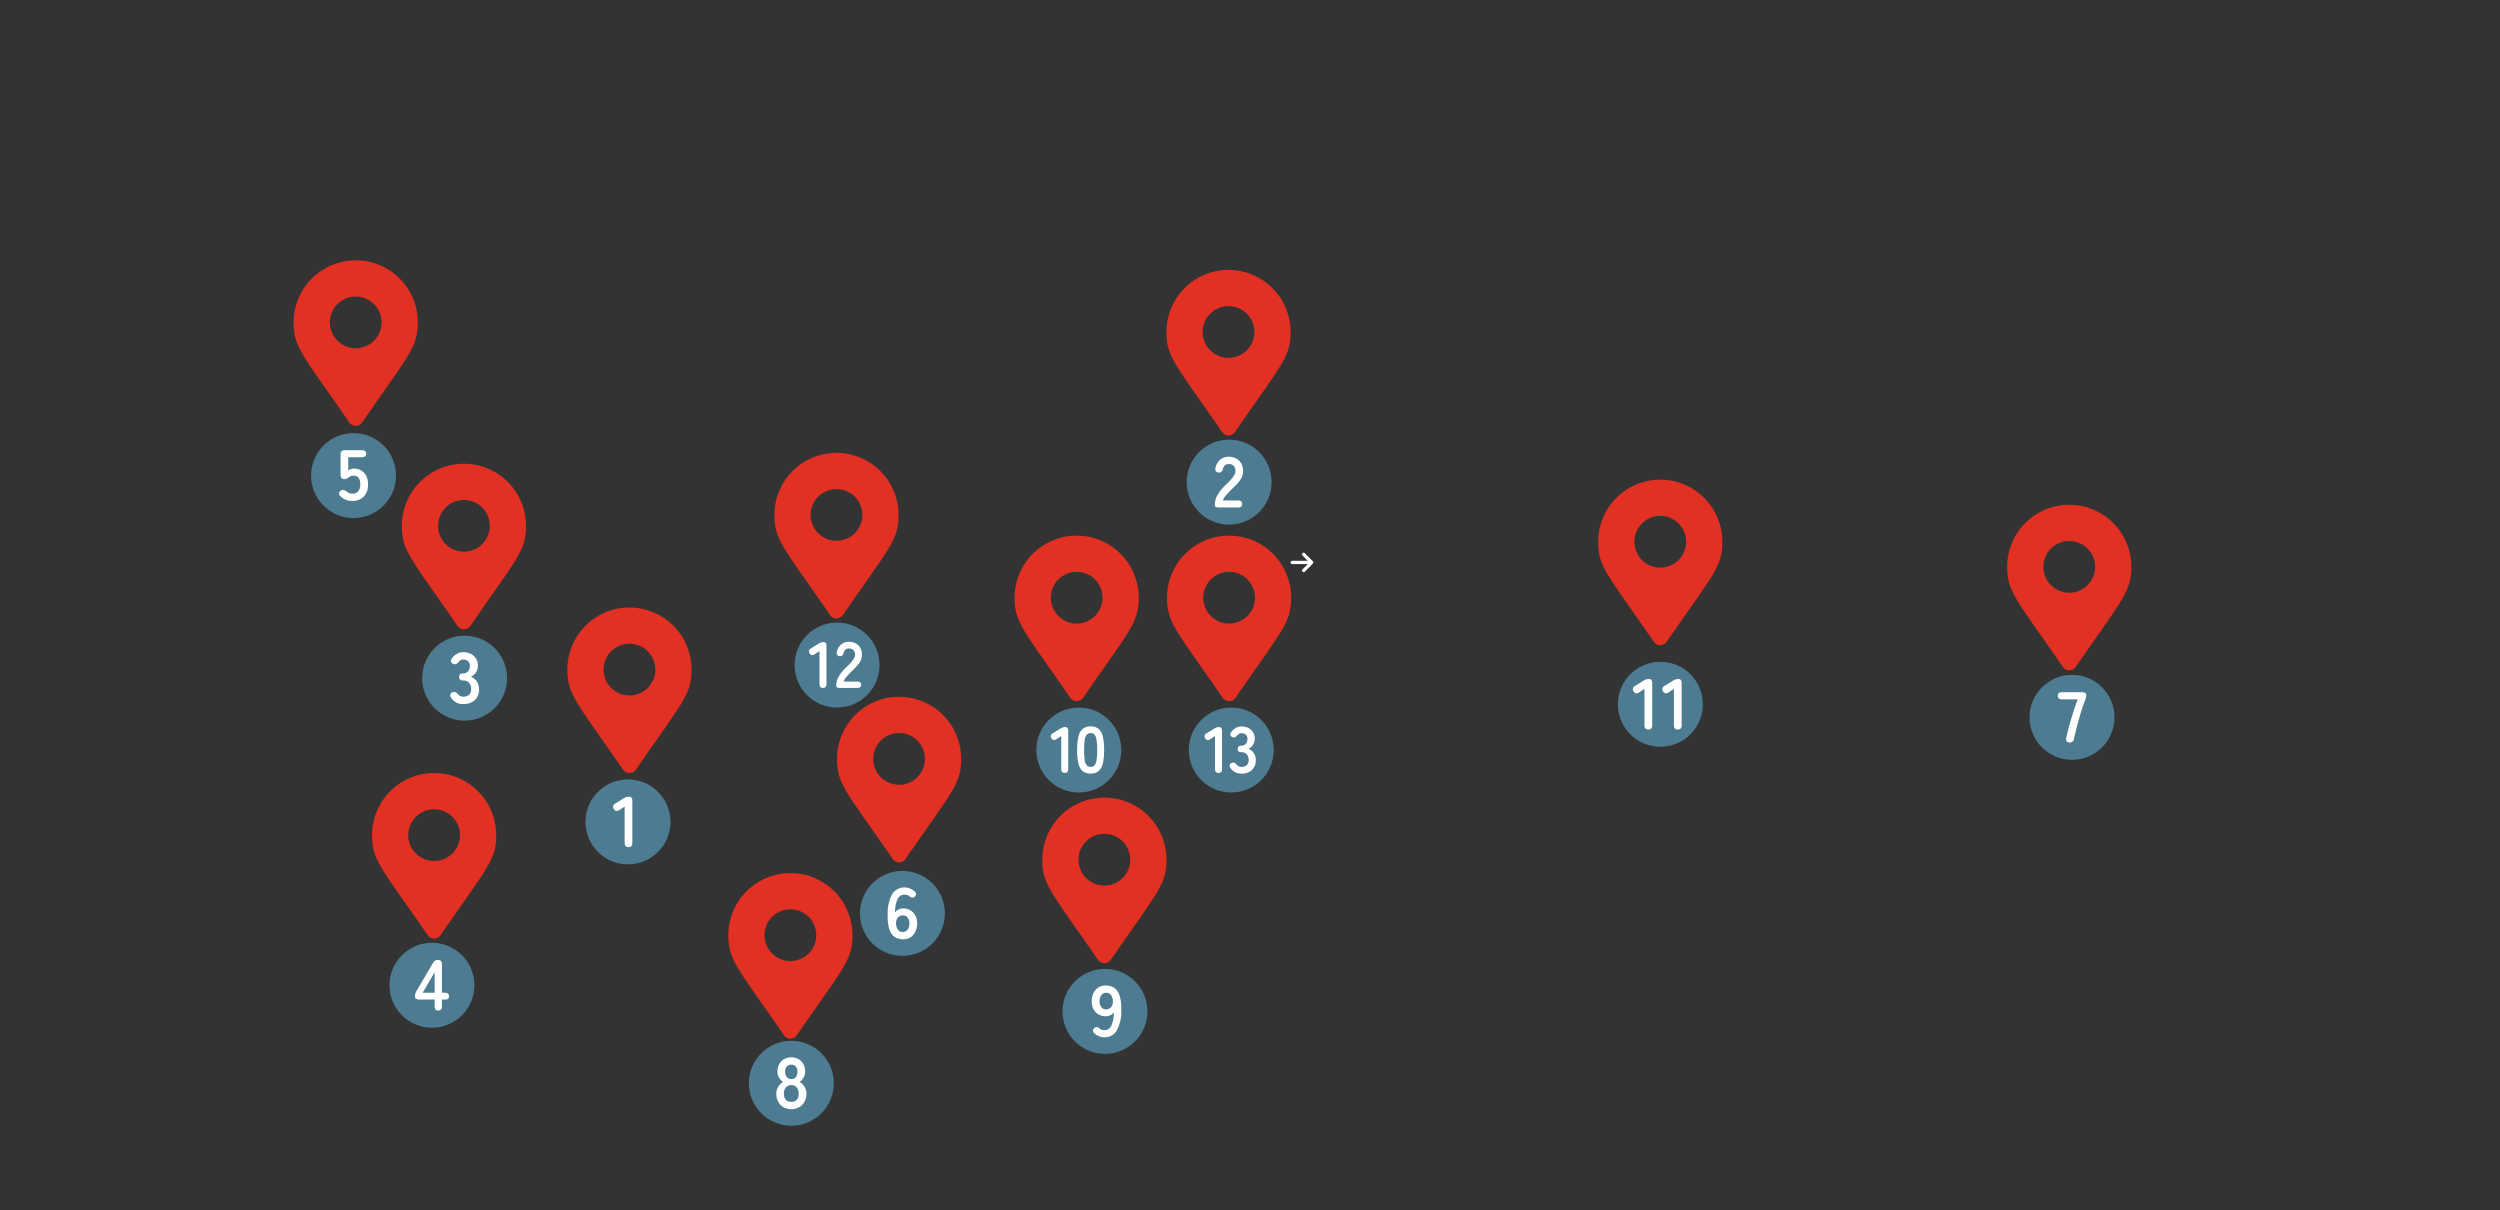 <svg xmlns="http://www.w3.org/2000/svg" width="382.606" height="185.245" viewBox="0 0 382.606 185.245">
  <rect x="0" y="0" width="382.606" height="185.245" fill="#333333" stroke="none"/>
  <g id="img_map_sp" transform="translate(-692.394 -1406.715)">
    <rect id="スクリーンショット_2024-01-30_11.12.41" data-name="スクリーンショット 2024-01-30 11.12.41" width="382.606" height="185.245" transform="translate(692.394 1406.715)" fill="none"/>
    <path id="Icon_metro-arrow-right" data-name="Icon metro-arrow-right" d="M6.665,8.7,7.909,7.453a.249.249,0,0,0,0-.352L6.665,5.857a.249.249,0,0,0-.352.352l.819.819H4.748a.249.249,0,0,0,0,.5H7.132l-.819.819a.249.249,0,0,0,.352.352Z" transform="translate(885.411 1485.516)" fill="#fff"/>
    <path id="Icon_awesome-map-marker-alt" data-name="Icon awesome-map-marker-alt" d="M8.524,24.822C1.334,14.4,0,13.33,0,9.5a9.5,9.5,0,1,1,19,0c0,3.83-1.334,4.9-8.524,15.322a1.188,1.188,0,0,1-1.953,0ZM9.5,13.458A3.958,3.958,0,1,0,5.542,9.5,3.958,3.958,0,0,0,9.5,13.458Z" transform="translate(870.91 1448.023)" fill="#e23023"/>
    <path id="Icon_awesome-map-marker-alt-2" data-name="Icon awesome-map-marker-alt" d="M8.524,24.822C1.334,14.4,0,13.33,0,9.5a9.5,9.5,0,1,1,19,0c0,3.83-1.334,4.9-8.524,15.322a1.188,1.188,0,0,1-1.953,0ZM9.5,13.458A3.958,3.958,0,1,0,5.542,9.5,3.958,3.958,0,0,0,9.5,13.458Z" transform="translate(847.669 1488.69)" fill="#e23023"/>
    <path id="Icon_awesome-map-marker-alt-3" data-name="Icon awesome-map-marker-alt" d="M8.524,24.822C1.334,14.4,0,13.33,0,9.5a9.5,9.5,0,1,1,19,0c0,3.83-1.334,4.9-8.524,15.322a1.188,1.188,0,0,1-1.953,0ZM9.5,13.458A3.958,3.958,0,1,0,5.542,9.5,3.958,3.958,0,0,0,9.5,13.458Z" transform="translate(820.492 1513.357)" fill="#e23023"/>
    <path id="Icon_awesome-map-marker-alt-4" data-name="Icon awesome-map-marker-alt" d="M8.524,24.822C1.334,14.4,0,13.33,0,9.5a9.5,9.5,0,1,1,19,0c0,3.83-1.334,4.9-8.524,15.322a1.188,1.188,0,0,1-1.953,0ZM9.5,13.458A3.958,3.958,0,1,0,5.542,9.5,3.958,3.958,0,0,0,9.5,13.458Z" transform="translate(749.333 1525.024)" fill="#e23023"/>
    <path id="Icon_awesome-map-marker-alt-5" data-name="Icon awesome-map-marker-alt" d="M8.524,24.822C1.334,14.4,0,13.33,0,9.5a9.5,9.5,0,1,1,19,0c0,3.83-1.334,4.9-8.524,15.322a1.188,1.188,0,0,1-1.953,0ZM9.5,13.458A3.958,3.958,0,1,0,5.542,9.5,3.958,3.958,0,0,0,9.5,13.458Z" transform="translate(779.227 1499.69)" fill="#e23023"/>
    <path id="Icon_awesome-map-marker-alt-6" data-name="Icon awesome-map-marker-alt" d="M8.524,24.822C1.334,14.4,0,13.33,0,9.5a9.5,9.5,0,1,1,19,0c0,3.83-1.334,4.9-8.524,15.322a1.188,1.188,0,0,1-1.953,0ZM9.5,13.458A3.958,3.958,0,1,0,5.542,9.5,3.958,3.958,0,0,0,9.5,13.458Z" transform="translate(753.893 1477.69)" fill="#e23023"/>
    <path id="Icon_awesome-map-marker-alt-7" data-name="Icon awesome-map-marker-alt" d="M8.524,24.822C1.334,14.4,0,13.33,0,9.5a9.5,9.5,0,1,1,19,0c0,3.83-1.334,4.9-8.524,15.322a1.188,1.188,0,0,1-1.953,0ZM9.5,13.458A3.958,3.958,0,1,0,5.542,9.5,3.958,3.958,0,0,0,9.5,13.458Z" transform="translate(737.333 1446.554)" fill="#e23023"/>
    <path id="Icon_awesome-map-marker-alt-8" data-name="Icon awesome-map-marker-alt" d="M8.524,24.822C1.334,14.4,0,13.33,0,9.5a9.5,9.5,0,1,1,19,0c0,3.83-1.334,4.9-8.524,15.322a1.188,1.188,0,0,1-1.953,0ZM9.5,13.458A3.958,3.958,0,1,0,5.542,9.5,3.958,3.958,0,0,0,9.5,13.458Z" transform="translate(803.859 1540.337)" fill="#e23023"/>
    <path id="Icon_awesome-map-marker-alt-9" data-name="Icon awesome-map-marker-alt" d="M8.524,24.822C1.334,14.4,0,13.33,0,9.5a9.5,9.5,0,1,1,19,0c0,3.83-1.334,4.9-8.524,15.322a1.188,1.188,0,0,1-1.953,0ZM9.5,13.458A3.958,3.958,0,1,0,5.542,9.5,3.958,3.958,0,0,0,9.5,13.458Z" transform="translate(851.91 1528.786)" fill="#e23023"/>
    <path id="Icon_awesome-map-marker-alt-10" data-name="Icon awesome-map-marker-alt" d="M8.524,24.822C1.334,14.4,0,13.33,0,9.5a9.5,9.5,0,1,1,19,0c0,3.83-1.334,4.9-8.524,15.322a1.188,1.188,0,0,1-1.953,0ZM9.5,13.458A3.958,3.958,0,1,0,5.542,9.5,3.958,3.958,0,0,0,9.5,13.458Z" transform="translate(936.985 1480.126)" fill="#e23023"/>
    <path id="Icon_awesome-map-marker-alt-11" data-name="Icon awesome-map-marker-alt" d="M8.524,24.822C1.334,14.4,0,13.33,0,9.5a9.5,9.5,0,1,1,19,0c0,3.83-1.334,4.9-8.524,15.322a1.188,1.188,0,0,1-1.953,0ZM9.5,13.458A3.958,3.958,0,1,0,5.542,9.5,3.958,3.958,0,0,0,9.5,13.458Z" transform="translate(999.578 1483.967)" fill="#e23023"/>
    <path id="Icon_awesome-map-marker-alt-12" data-name="Icon awesome-map-marker-alt" d="M8.524,24.822C1.334,14.4,0,13.33,0,9.5a9.5,9.5,0,1,1,19,0c0,3.83-1.334,4.9-8.524,15.322a1.188,1.188,0,0,1-1.953,0ZM9.5,13.458A3.958,3.958,0,1,0,5.542,9.5,3.958,3.958,0,0,0,9.5,13.458Z" transform="translate(810.91 1476.023)" fill="#e23023"/>
    <circle id="Ellipse_1" data-name="Ellipse 1" cx="6.5" cy="6.5" r="6.5" transform="translate(782 1526)" fill="#4d7c92"/>
    <circle id="Ellipse_2" data-name="Ellipse 2" cx="6.5" cy="6.5" r="6.5" transform="translate(874 1474)" fill="#4d7c92"/>
    <circle id="Ellipse_3" data-name="Ellipse 3" cx="6.5" cy="6.5" r="6.5" transform="translate(757 1504)" fill="#4d7c92"/>
    <circle id="Ellipse_4" data-name="Ellipse 4" cx="6.5" cy="6.5" r="6.5" transform="translate(752 1551)" fill="#4d7c92"/>
    <circle id="Ellipse_5" data-name="Ellipse 5" cx="6.5" cy="6.5" r="6.5" transform="translate(740 1473)" fill="#4d7c92"/>
    <circle id="Ellipse_6" data-name="Ellipse 6" cx="6.5" cy="6.5" r="6.5" transform="translate(824 1540)" fill="#4d7c92"/>
    <circle id="Ellipse_7" data-name="Ellipse 7" cx="6.5" cy="6.5" r="6.5" transform="translate(1003 1510)" fill="#4d7c92"/>
    <circle id="Ellipse_8" data-name="Ellipse 8" cx="6.5" cy="6.5" r="6.5" transform="translate(807 1566)" fill="#4d7c92"/>
    <circle id="Ellipse_9" data-name="Ellipse 9" cx="6.5" cy="6.5" r="6.5" transform="translate(855 1555)" fill="#4d7c92"/>
    <circle id="Ellipse_10" data-name="Ellipse 10" cx="6.5" cy="6.5" r="6.5" transform="translate(851 1515)" fill="#4d7c92"/>
    <circle id="Ellipse_11" data-name="Ellipse 11" cx="6.5" cy="6.5" r="6.5" transform="translate(940 1508)" fill="#4d7c92"/>
    <circle id="Ellipse_12" data-name="Ellipse 12" cx="6.5" cy="6.5" r="6.5" transform="translate(814 1502)" fill="#4d7c92"/>
    <path id="Path_2642" data-name="Path 2642" d="M2.585,0q-.594,0-.594-.649V-6.2L1.2-5.687q-.55.374-.858-.132a.547.547,0,0,1,.231-.847l1.32-.825a1.46,1.46,0,0,1,.385-.17,1.682,1.682,0,0,1,.429-.049q.462,0,.462.649V-.649Q3.168,0,2.585,0Z" transform="translate(786 1536.355)" fill="#fff" stroke="rgba(0,0,0,0)" stroke-width="1"/>
    <path id="Path_2641" data-name="Path 2641" d="M.957,0Q.308,0,.308-.363A3.151,3.151,0,0,1,.72-1.9,7.378,7.378,0,0,1,2.1-3.575q.341-.33.649-.666a4.292,4.292,0,0,0,.506-.66,1.292,1.292,0,0,0,.209-.622,1.136,1.136,0,0,0-.258-.847,1.022,1.022,0,0,0-.765-.275.823.823,0,0,0-.858.682,1.232,1.232,0,0,1-.225.456.529.529,0,0,1-.424.16A.558.558,0,0,1,.5-5.533a.535.535,0,0,1-.088-.506,2.219,2.219,0,0,1,.715-1.27,1.973,1.973,0,0,1,1.32-.457A2.4,2.4,0,0,1,3.581-7.5a1.916,1.916,0,0,1,.786.77,2.346,2.346,0,0,1,.264,1.243,2.127,2.127,0,0,1-.242.957,4.033,4.033,0,0,1-.611.852q-.38.413-.863.875-.506.495-.9.946a1.855,1.855,0,0,0-.457.781H3.85q.649,0,.649.539T3.85,0Z" transform="translate(878 1484.383)" fill="#fff" stroke="rgba(0,0,0,0)" stroke-width="1"/>
    <path id="Path_2640" data-name="Path 2640" d="M2.387.11a2.073,2.073,0,0,1-1.881-1A.556.556,0,0,1,.418-1.4a.5.5,0,0,1,.341-.3.593.593,0,0,1,.451,0,1.467,1.467,0,0,1,.385.308.935.935,0,0,0,.314.27.943.943,0,0,0,.457.1,1.348,1.348,0,0,0,.891-.275,1.142,1.142,0,0,0,.33-.924,1.312,1.312,0,0,0-.33-.935A1.234,1.234,0,0,0,2.31-3.5a.481.481,0,0,1-.55-.539.481.481,0,0,1,.55-.539A.988.988,0,0,0,3.124-4.9a1.223,1.223,0,0,0,.264-.8.891.891,0,0,0-.313-.776,1.185,1.185,0,0,0-.71-.226.7.7,0,0,0-.391.11,1.183,1.183,0,0,0-.291.264,1.424,1.424,0,0,1-.39.308.533.533,0,0,1-.446-.022.527.527,0,0,1-.33-.324.521.521,0,0,1,.121-.49,2.2,2.2,0,0,1,.775-.72,2.012,2.012,0,0,1,.973-.248,2.52,2.52,0,0,1,1.172.259,1.927,1.927,0,0,1,.781.72,2.057,2.057,0,0,1,.28,1.089,1.82,1.82,0,0,1-.3,1.029,1.8,1.8,0,0,1-.764.666,1.876,1.876,0,0,1,.9.715A2.032,2.032,0,0,1,4.8-2.167,2.212,2.212,0,0,1,4.164-.506,2.44,2.44,0,0,1,2.387.11Z" transform="translate(760.908 1514.355)" fill="#fff" stroke="rgba(0,0,0,0)" stroke-width="1"/>
    <path id="Path_2647" data-name="Path 2647" d="M2.442.066A2.483,2.483,0,0,1,.649-.66.544.544,0,0,1,.44-1.127a.517.517,0,0,1,.275-.38.594.594,0,0,1,.451-.1,1.244,1.244,0,0,1,.44.237,1.579,1.579,0,0,0,.385.231,1.15,1.15,0,0,0,.451.088,1.152,1.152,0,0,0,.929-.368,1.539,1.539,0,0,0,.314-1.029,1.62,1.62,0,0,0-.27-1.039.925.925,0,0,0-.753-.325.985.985,0,0,0-.313.049,1.216,1.216,0,0,0-.27.126,4.226,4.226,0,0,0-.385.237.712.712,0,0,1-.418.115q-.605,0-.605-.649V-7.051a.579.579,0,0,1,.66-.649H3.938q.649,0,.649.539t-.649.539H1.848V-4.6a1.8,1.8,0,0,1,.407-.214,1.246,1.246,0,0,1,.44-.082A2.218,2.218,0,0,1,3.8-4.62a1.994,1.994,0,0,1,.781.814,2.821,2.821,0,0,1,.291,1.353A2.49,2.49,0,0,1,4.2-.594,2.4,2.4,0,0,1,2.442.066Z" transform="translate(743.845 1483.317)" fill="#fff" stroke="rgba(0,0,0,0)" stroke-width="1"/>
    <path id="Path_2648" data-name="Path 2648" d="M2.871.11a2.613,2.613,0,0,1-.908-.159A1.855,1.855,0,0,1,1.188-.61,2.811,2.811,0,0,1,.66-1.743,7.264,7.264,0,0,1,.5-3.63a6.043,6.043,0,0,1,.7-3.184A2.155,2.155,0,0,1,3.1-7.821a2.078,2.078,0,0,1,.8.16,2.428,2.428,0,0,1,.693.434.529.529,0,0,1,.236.44.544.544,0,0,1-.225.4.51.51,0,0,1-.407.126A1,1,0,0,1,3.8-6.479,1.093,1.093,0,0,0,3.1-6.721a1.164,1.164,0,0,0-1.094.682,4.661,4.661,0,0,0-.38,2.024,1.266,1.266,0,0,1,.533-.434,1.657,1.657,0,0,1,.7-.16,2.153,2.153,0,0,1,1.1.281,2.013,2.013,0,0,1,.765.792,2.491,2.491,0,0,1,.28,1.216,2.863,2.863,0,0,1-.264,1.254A2.086,2.086,0,0,1,4-.2,2.011,2.011,0,0,1,2.871.11ZM2.794-1.012a.885.885,0,0,0,.753-.363,1.547,1.547,0,0,0,.27-.946,1.372,1.372,0,0,0-.27-.886.866.866,0,0,0-.71-.336.978.978,0,0,0-.792.341,1.258,1.258,0,0,0-.264.891,1.623,1.623,0,0,0,.286.962A.873.873,0,0,0,2.794-1.012Z" transform="translate(827.751 1550.355)" fill="#fff" stroke="rgba(0,0,0,0)" stroke-width="1"/>
    <path id="Path_2651" data-name="Path 2651" d="M1.881,0a.479.479,0,0,1-.413-.187A.637.637,0,0,1,1.4-.7q.132-.627.33-1.391t.44-1.573q.242-.809.495-1.568t.5-1.375H.77q-.66,0-.66-.55T.77-7.7H3.806a.88.88,0,0,1,.479.11.347.347,0,0,1,.17.308,1.881,1.881,0,0,1-.038.391,2.481,2.481,0,0,1-.127.4q-.231.583-.473,1.336T3.344-3.581q-.231.82-.429,1.6t-.33,1.4A.646.646,0,0,1,1.881,0Z" transform="translate(1007.218 1520.35)" fill="#fff" stroke="rgba(0,0,0,0)" stroke-width="1"/>
    <path id="Path_2652" data-name="Path 2652" d="M2.794.11a2.364,2.364,0,0,1-1.2-.3,2.088,2.088,0,0,1-.808-.836A2.572,2.572,0,0,1,.5-2.266,1.946,1.946,0,0,1,.8-3.328a2.047,2.047,0,0,1,.743-.72A2.066,2.066,0,0,1,.924-4.7a1.787,1.787,0,0,1-.242-.94A2.323,2.323,0,0,1,.951-6.782,1.948,1.948,0,0,1,1.7-7.546a2.157,2.157,0,0,1,1.095-.275A2.179,2.179,0,0,1,3.9-7.546a1.948,1.948,0,0,1,.748.764,2.323,2.323,0,0,1,.269,1.139,1.756,1.756,0,0,1-.247.94,2.242,2.242,0,0,1-.6.655,2.006,2.006,0,0,1,.737.72,1.973,1.973,0,0,1,.3,1.062,2.525,2.525,0,0,1-.3,1.248,2.136,2.136,0,0,1-.814.831A2.364,2.364,0,0,1,2.794.11Zm0-1.122a1.093,1.093,0,0,0,.841-.314,1.356,1.356,0,0,0,.292-.951,1.415,1.415,0,0,0-.292-.941,1.038,1.038,0,0,0-.841-.347,1.025,1.025,0,0,0-.831.347,1.415,1.415,0,0,0-.292.941Q1.672-1.012,2.794-1.012Zm0-3.487a.839.839,0,0,0,.7-.3,1.311,1.311,0,0,0,.237-.836,1.092,1.092,0,0,0-.264-.8A.909.909,0,0,0,2.794-6.7a.909.909,0,0,0-.671.264,1.092,1.092,0,0,0-.264.8A1.311,1.311,0,0,0,2.1-4.8.839.839,0,0,0,2.794-4.5Z" transform="translate(810.7 1576.355)" fill="#fff" stroke="rgba(0,0,0,0)" stroke-width="1"/>
    <path id="Path_2655" data-name="Path 2655" d="M2.156.11A2.011,2.011,0,0,1,1.37-.049a2.618,2.618,0,0,1-.7-.435A.558.558,0,0,1,.446-.929a.54.54,0,0,1,.225-.39.5.5,0,0,1,.4-.127,1.006,1.006,0,0,1,.4.215,1.049,1.049,0,0,0,.682.253,1.16,1.16,0,0,0,1.1-.687A4.767,4.767,0,0,0,3.63-3.7a1.272,1.272,0,0,1-.528.434,1.621,1.621,0,0,1-.693.159A2.183,2.183,0,0,1,1.3-3.383a2,2,0,0,1-.77-.792A2.491,2.491,0,0,1,.253-5.39,2.854,2.854,0,0,1,.517-6.649a2.079,2.079,0,0,1,.748-.858,2.018,2.018,0,0,1,1.122-.313,2.644,2.644,0,0,1,.919.16,1.817,1.817,0,0,1,.77.561A2.914,2.914,0,0,1,4.6-5.962a7.138,7.138,0,0,1,.17,1.892A6.118,6.118,0,0,1,4.065-.9,2.152,2.152,0,0,1,2.156.11ZM2.42-4.158a.983.983,0,0,0,.8-.346,1.278,1.278,0,0,0,.264-.9A1.6,1.6,0,0,0,3.2-6.363.888.888,0,0,0,2.464-6.7a.874.874,0,0,0-.743.363,1.547,1.547,0,0,0-.269.946,1.4,1.4,0,0,0,.269.891A.85.85,0,0,0,2.42-4.158Z" transform="translate(859.224 1565.355)" fill="#fff" stroke="rgba(0,0,0,0)" stroke-width="1"/>
    <path id="Path_2657" data-name="Path 2657" d="M2.35,0q-.54,0-.54-.59V-5.64l-.72.47q-.5.34-.78-.12a.5.5,0,0,1,.21-.77l1.2-.75a1.327,1.327,0,0,1,.35-.155,1.529,1.529,0,0,1,.39-.045q.42,0,.42.59V-.59Q2.88,0,2.35,0ZM6.31.1A1.816,1.816,0,0,1,5.06-.3a2.225,2.225,0,0,1-.635-1.2,9.071,9.071,0,0,1-.185-2,9.141,9.141,0,0,1,.185-2A2.229,2.229,0,0,1,5.06-6.71a1.816,1.816,0,0,1,1.25-.4,1.8,1.8,0,0,1,1.245.4A2.247,2.247,0,0,1,8.185-5.5a9.141,9.141,0,0,1,.185,2,9.071,9.071,0,0,1-.185,2,2.244,2.244,0,0,1-.63,1.2A1.8,1.8,0,0,1,6.31.1Zm0-1.02a.754.754,0,0,0,.585-.235A1.606,1.606,0,0,0,7.21-1.95a9.3,9.3,0,0,0,.1-1.55,9.383,9.383,0,0,0-.1-1.56,1.606,1.606,0,0,0-.315-.8A.754.754,0,0,0,6.31-6.09a.77.77,0,0,0-.59.235,1.546,1.546,0,0,0-.315.8A9.869,9.869,0,0,0,5.31-3.5,9.785,9.785,0,0,0,5.4-1.95a1.546,1.546,0,0,0,.315.795A.77.77,0,0,0,6.31-.92Z" transform="translate(853 1525)" fill="#fff" stroke="rgba(0,0,0,0)" stroke-width="1"/>
    <path id="Path_2656" data-name="Path 2656" d="M3.674,0q-.55,0-.55-.649V-1.683H.77q-.66,0-.66-.451a1.568,1.568,0,0,1,.055-.44A1.9,1.9,0,0,1,.33-2.959L2.882-7.293A.817.817,0,0,1,3.2-7.634a.945.945,0,0,1,.457-.1q.583,0,.583.649v4.367h.429q.649,0,.649.517t-.473.517H4.235V-.649Q4.235,0,3.674,0ZM1.287-2.717H3.124V-5.863Z" transform="translate(755.789 1561.366)" fill="#fff" stroke="rgba(0,0,0,0)" stroke-width="1"/>
    <path id="Path_2658" data-name="Path 2658" d="M2.57.718q-.6,0-.6-.65V-5.5l-.794.518q-.551.375-.86-.132a.548.548,0,0,1,.232-.849L1.875-6.79a1.463,1.463,0,0,1,.386-.171,1.686,1.686,0,0,1,.43-.05q.463,0,.463.65V.068Q3.154.718,2.57.718Zm4.509,0q-.6,0-.6-.65V-5.5l-.794.518q-.551.375-.86-.132a.548.548,0,0,1,.232-.849L6.384-6.79A1.463,1.463,0,0,1,6.77-6.96a1.686,1.686,0,0,1,.43-.05q.463,0,.463.65V.068Q7.663.718,7.079.718Z" transform="translate(942.095 1517.645)" fill="#fff" stroke="rgba(0,0,0,0)" stroke-width="1"/>
    <path id="Path_2659" data-name="Path 2659" d="M2.35,0q-.54,0-.54-.59V-5.64l-.72.47q-.5.34-.78-.12a.5.5,0,0,1,.21-.77l1.2-.75a1.327,1.327,0,0,1,.35-.155,1.529,1.529,0,0,1,.39-.045q.42,0,.42.59V-.59Q2.88,0,2.35,0ZM4.96,0q-.59,0-.59-.33a2.864,2.864,0,0,1,.375-1.4A6.707,6.707,0,0,1,6-3.25q.31-.3.59-.605a3.9,3.9,0,0,0,.46-.6,1.174,1.174,0,0,0,.19-.565,1.032,1.032,0,0,0-.235-.77.929.929,0,0,0-.695-.25.749.749,0,0,0-.78.62,1.12,1.12,0,0,1-.2.415.481.481,0,0,1-.385.145.507.507,0,0,1-.4-.17.486.486,0,0,1-.08-.46,2.017,2.017,0,0,1,.65-1.155,1.794,1.794,0,0,1,1.2-.415,2.185,2.185,0,0,1,1.035.24,1.742,1.742,0,0,1,.715.7A2.133,2.133,0,0,1,8.3-4.99a1.934,1.934,0,0,1-.22.87,3.667,3.667,0,0,1-.555.775q-.345.375-.785.8-.46.45-.815.86a1.686,1.686,0,0,0-.415.71H7.59q.59,0,.59.49T7.59,0Z" transform="translate(816 1512)" fill="#fff" stroke="rgba(0,0,0,0)" stroke-width="1"/>
    <path id="Icon_awesome-map-marker-alt-13" data-name="Icon awesome-map-marker-alt" d="M8.524,24.822C1.334,14.4,0,13.33,0,9.5a9.5,9.5,0,1,1,19,0c0,3.83-1.334,4.9-8.524,15.322a1.188,1.188,0,0,1-1.953,0ZM9.5,13.458A3.958,3.958,0,1,0,5.542,9.5,3.958,3.958,0,0,0,9.5,13.458Z" transform="translate(871 1488.69)" fill="#e23023"/>
    <circle id="Ellipse_63" data-name="Ellipse 63" cx="6.5" cy="6.5" r="6.5" transform="translate(874.33 1515)" fill="#4d7c92"/>
    <path id="Path_2697" data-name="Path 2697" d="M2.35,0q-.54,0-.54-.59V-5.64l-.72.47q-.5.34-.78-.12a.5.5,0,0,1,.21-.77l1.2-.75a1.327,1.327,0,0,1,.35-.155,1.529,1.529,0,0,1,.39-.045q.42,0,.42.59V-.59Q2.88,0,2.35,0ZM5.86.1A1.885,1.885,0,0,1,4.15-.81a.505.505,0,0,1-.08-.46.454.454,0,0,1,.31-.27.539.539,0,0,1,.41,0,1.333,1.333,0,0,1,.35.28.85.85,0,0,0,.285.245A.857.857,0,0,0,5.84-.92a1.226,1.226,0,0,0,.81-.25,1.038,1.038,0,0,0,.3-.84,1.192,1.192,0,0,0-.3-.85,1.122,1.122,0,0,0-.86-.32.438.438,0,0,1-.5-.49.438.438,0,0,1,.5-.49.9.9,0,0,0,.74-.3,1.112,1.112,0,0,0,.24-.725.81.81,0,0,0-.285-.7,1.077,1.077,0,0,0-.645-.2.64.64,0,0,0-.355.1,1.075,1.075,0,0,0-.265.24,1.294,1.294,0,0,1-.355.28.484.484,0,0,1-.4-.02.479.479,0,0,1-.3-.295.474.474,0,0,1,.11-.445,2,2,0,0,1,.7-.655A1.829,1.829,0,0,1,5.86-7.11a2.291,2.291,0,0,1,1.065.235,1.752,1.752,0,0,1,.71.655,1.87,1.87,0,0,1,.255.99,1.655,1.655,0,0,1-.275.935,1.635,1.635,0,0,1-.7.605,1.705,1.705,0,0,1,.815.65A1.848,1.848,0,0,1,8.05-1.97,2.011,2.011,0,0,1,7.475-.46,2.218,2.218,0,0,1,5.86.1Z" transform="translate(876.535 1525.005)" fill="#fff" stroke="rgba(0,0,0,0)" stroke-width="1"/>
  </g>
</svg>
